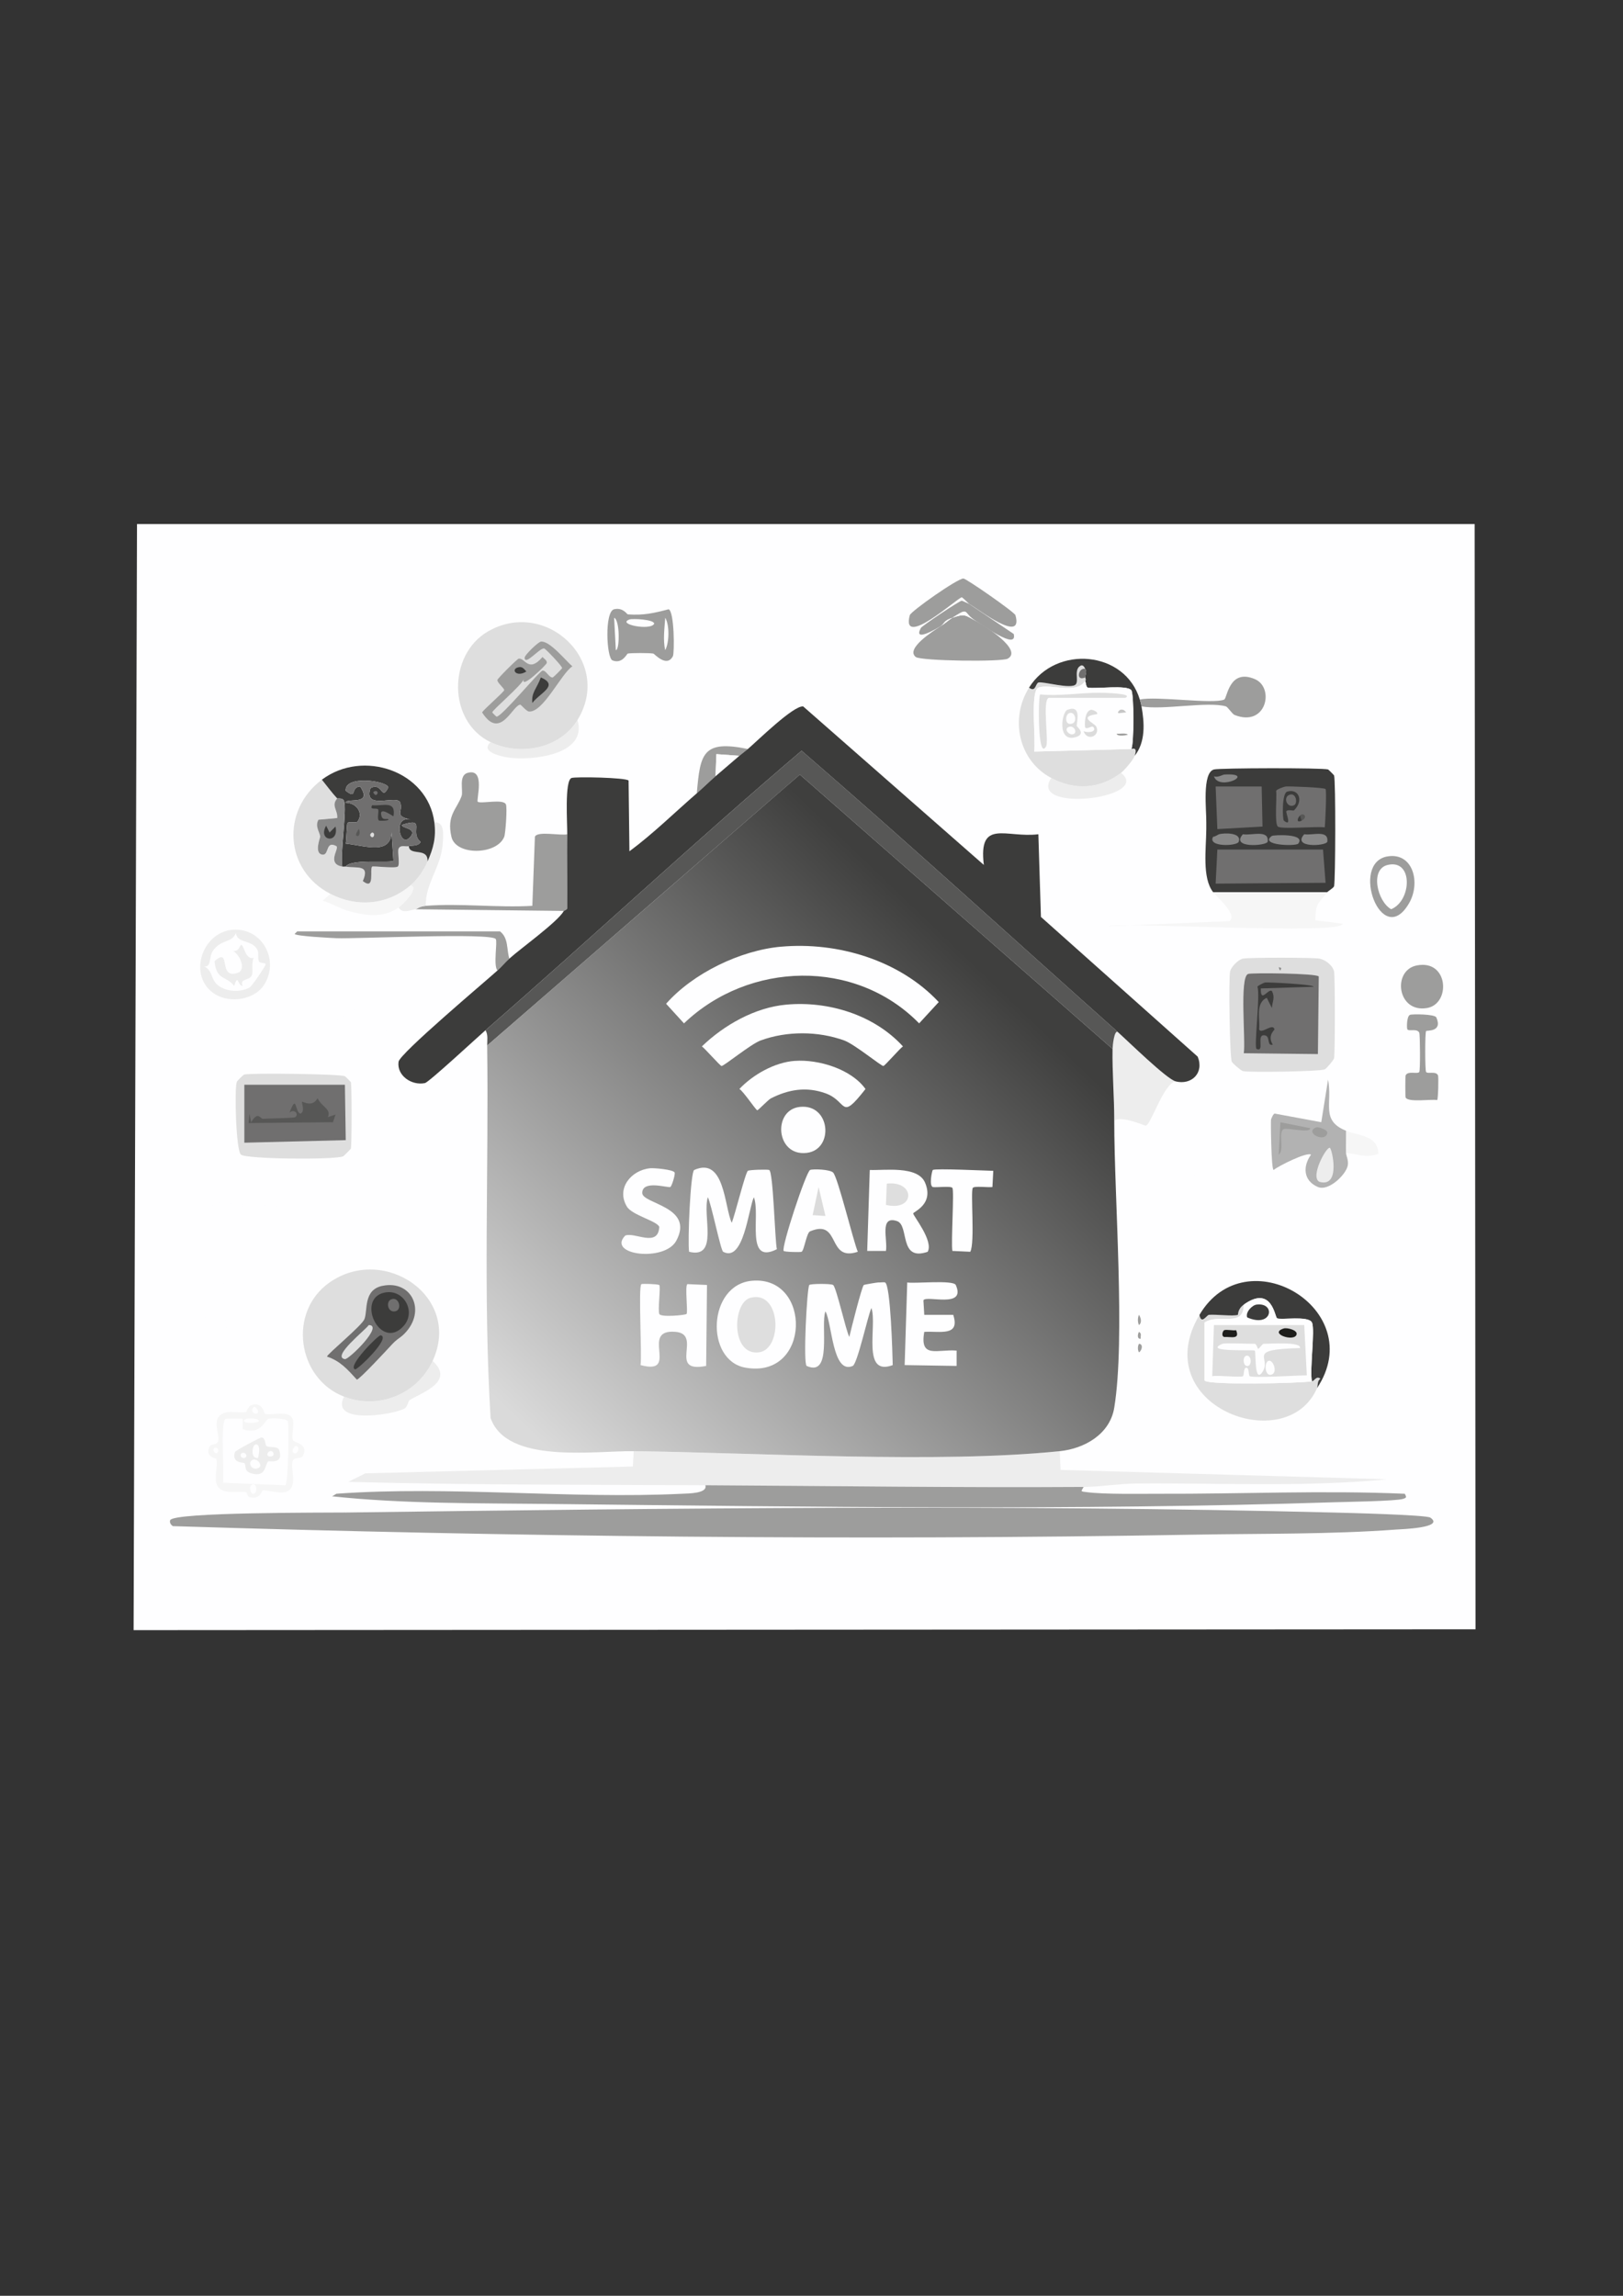 <?xml version="1.0" encoding="UTF-8"?>
<svg xmlns="http://www.w3.org/2000/svg" version="1.1" xmlns:xlink="http://www.w3.org/1999/xlink" viewBox="0 0 595.28 841.89">
  <rect x="0" y="0" width="595.28" height="841.89" fill="#333333" stroke="none"/>
  <!-- Generator: Adobe Illustrator 29.5.1, SVG Export Plug-In . SVG Version: 2.1.0 Build 141)  -->
  <defs>
    <style>
      .st0 {
        fill: #fefeff;
      }

      .st1 {
        stroke: #f6f6f6;
      }

      .st1, .st2, .st3, .st4, .st5, .st6, .st7, .st8 {
        stroke-linecap: round;
        stroke-linejoin: round;
      }

      .st1, .st2, .st3, .st4, .st5, .st8 {
        fill: none;
      }

      .st1, .st2, .st3, .st4, .st6, .st7, .st8 {
        stroke-width: 3.16px;
      }

      .st9 {
        fill: #706f6f;
      }

      .st10 {
        fill: #f6f6f6;
      }

      .st2 {
        stroke: #c6c6c6;
      }

      .st11 {
        fill: #1d1d1b;
      }

      .st12 {
        fill: #fff;
      }

      .st3 {
        stroke: #b2b2b2;
      }

      .st13 {
        fill: #dedede;
      }

      .st4 {
        stroke: #ededed;
      }

      .st14 {
        fill: #3c3c3b;
      }

      .st5 {
        stroke: #1d1d1b;
        stroke-width: 5.11px;
      }

      .st15 {
        fill: #9d9d9c;
      }

      .st6 {
        stroke: #9e9e9e;
      }

      .st6, .st7, .st16 {
        fill: #575756;
      }

      .st7 {
        stroke: #9d9d9c;
      }

      .st17 {
        fill: url(#Unbenannter_Verlauf_80);
      }

      .st18 {
        fill: #dbdbdb;
      }

      .st19 {
        display: none;
      }

      .st20 {
        fill: #ededed;
      }

      .st8 {
        stroke: #dadada;
      }

      .st21 {
        fill: #b2b2b2;
      }

      .st22 {
        fill: #c6c6c6;
      }

      .st23 {
        fill: #878787;
      }
    </style>
    <linearGradient id="Unbenannter_Verlauf_80" data-name="Unbenannter Verlauf 80" x1="373.55" y1="368.83" x2="209.43" y2="539.64" gradientUnits="userSpaceOnUse">
      <stop offset="0" stop-color="#3f3f3e"/>
      <stop offset="1" stop-color="#dadada"/>
    </linearGradient>
  </defs>
  <g id="Ebene_1" class="st19">
    <g id="Generatives_Objekt">
      <g>
        <g>
          <path class="st14" d="M296.5,248.68l3.18.64,53.75,39.12v213.07c-.52.34-1.16,1.42-1.59,1.59-1.47.57-30.84.49-31.48-.95l-.95-51.84h-43.25l-.95,51.2h-33.07v-213.71l54.38-39.12Z"/>
          <g>
            <path class="st12" d="M287.6,345.36l21.31.95c-.68,3.78,1.56,20.08-1.59,21.31-1.28.5-20.15.22-20.67-.95l.95-21.31Z"/>
            <path class="st12" d="M286.96,308.47h20.99l.95,20.67c-.6,1.35-20.88,2.3-21.94.95v-21.63Z"/>
            <path class="st12" d="M290.78,382.89c4.82-.48,12.85,1.37,18.13.95-.68,3.78,1.56,20.08-1.59,21.31-1.28.5-20.15.22-20.67-.95v-20.35c1.2.04,3.42-.88,4.13-.95Z"/>
            <polygon class="st12" points="319.4 345.36 340.07 346.32 339.11 367.62 318.44 367.31 319.4 345.36"/>
            <path class="st12" d="M255.79,345.36l21.31.95c-.68,3.78,1.56,20.08-1.59,21.31-.93.36-19.46.5-20.04-.32l.32-21.94Z"/>
            <polygon class="st12" points="255.79 308.47 277.1 309.43 276.15 330.1 255.48 329.78 255.79 308.47"/>
            <polygon class="st12" points="318.76 308.47 340.07 308.79 339.11 330.1 318.44 329.78 318.76 308.47"/>
            <path class="st12" d="M321.94,382.89c1.25-.27,17.6.21,18.13.95l-.95,21.31-20.67-.95v-20.35c1.21-.06,2.62-.76,3.5-.95Z"/>
            <path class="st12" d="M264.7,382.89c1.24-.08,12.08.22,12.4.95-.68,3.77,1.56,20.08-1.59,21.31-.93.36-19.46.5-20.04-.32v-20.99c3.03-.04,6.26-.77,9.22-.95Z"/>
          </g>
        </g>
        <g>
          <path class="st14" d="M377.91,320.56c17.84-.35,35.94.49,53.75.95l-1.59,181.59-68.37-.32v-181.27c5.34.02,10.93-.85,16.22-.95Z"/>
          <path class="st12" d="M386.18,412.15h29.26c.56.4.59,12.98.32,13.67-1.26,3.25-24.94.83-29.58,1.59v-15.26Z"/>
          <polygon class="st12" points="385.55 356.18 415.44 356.18 415.76 369.85 386.18 370.8 385.55 356.18"/>
          <polygon class="st12" points="386.18 384.16 415.44 384.16 415.76 397.84 386.18 398.79 386.18 384.16"/>
          <path class="st12" d="M385.55,440.77h29.89c.53.38.59,12.34.32,13.04-1.26,3.25-24.94.83-29.58,1.59l-.64-14.63Z"/>
        </g>
        <g>
          <polygon class="st14" points="165.48 320.56 233.85 321.51 232.26 503.1 163.89 501.51 165.48 320.56"/>
          <g>
            <path class="st12" d="M190.92,411.51c14.89-.95,21.55-3.39,18.13,14.31-.61,1.37-26.53,2.28-28.3,1.59-2.98-1.16-1.04-11.76-1.59-14.95,3.91-.08,7.9-.71,11.77-.95Z"/>
            <path class="st12" d="M180.11,440.13c4.63.76,28.31-1.66,29.58,1.59.61,1.57.3,12.91-1.59,13.67h-27.99v-15.26Z"/>
            <path class="st12" d="M179.47,468.12h29.26c.56.4,1.05,12.42.32,13.67-1.95,3.32-23.94.78-28.94,1.59l-.64-15.26Z"/>
            <path class="st12" d="M186.47,355.54c6.88-.65,14.64.48,21.63,0,2.02.75,1.58,12.77.95,13.67-2.35,3.37-23.67.75-28.94,1.59-1.18-.61-1.37-13.73-.95-14.31.21-.3,6.22-.85,7.31-.95Z"/>
            <path class="st12" d="M179.47,384.16h29.26c1.12.58,1.39,11.92.95,13.04-1.26,3.25-24.94.83-29.58,1.59l-.64-14.63Z"/>
          </g>
        </g>
      </g>
      <path class="st5" d="M424.02,541.04c124.28-94.37,105.07-283.46-34.98-353.29C248.19,117.52,81.19,228.49,88.83,385.43c7.63,156.71,182.81,251.37,316.04,168.97"/>
    </g>
  </g>
  <g id="Ebene_2">
    <g id="Generatives_Objekt1" data-name="Generatives_Objekt">
      <polygon class="st0" points="50.25 192.17 540.87 192.17 541.19 597.48 49 597.79 50.25 192.17"/>
      <g>
        <g>
          <path class="st15" d="M126.5,554.66c118.81-1.59,243.93-3.02,362.5,0,4.46.11,34.14.84,35.62,1.87,5.43,3.76-10.58,4.23-12.5,4.37-23.76,1.78-49.76,1.45-73.75,1.87-124.92,2.21-250.2.77-375-3.12-.68-.5-1.29-1.32-.94-2.19,1.2-2.99,56.88-2.72,64.06-2.81Z"/>
          <path class="st20" d="M388.69,532.16l.31,6.87,119.69,3.44c-30.41,2.99-61.51,1.27-92.19,1.56-6.18.06-12.89,1.21-19.06,1.25-46.12.29-92.53-.38-138.75-.62-43.64-.23-87.31-.07-130.94-1.25l6.25-3.12,98.12-2.5.31-5.62c46.61.59,111.5,4.58,156.25,0Z"/>
          <path class="st15" d="M397.44,545.29c-1.02,1.76-1.11,1.6.94,1.87,6.49.89,19.72.6,26.87.62,29.95.11,60-1.31,90,0,.68,1.27.67,1.44-.62,1.87-2.46.83-21.45,1.11-25.62,1.25-94.05,3.04-192.64,1.68-286.87.62-26.61-.3-54.42-.02-80.31-2.81l1.56-.94c41.63-2.99,85.7,2.02,126.87,0,2.14-.1,9.41-.08,8.44-3.12,46.21.25,92.63.92,138.75.62Z"/>
        </g>
        <path class="st10" d="M486.81,327.16c-2.81,4.03-4.36,3.42-4.37,10.31l10,1.25c0,4.31-79.73-.73-85.94.94l44.37-1.87c3.37-2.16-4.87-9.24-5.94-10.62h41.87Z"/>
        <path class="st0" d="M85.25,464.66c7.36-2.74,6.13,9.08,7.19,10.94.95,1.67,2.04-.47,3.12.62,3.23,3.25,4.53,17.29.31,20.94-2.43-.04.28-4.23.31-4.69s-1.25-.16-1.25-.62c0-.55,1.91-.08,1.87-.62-.04-.61-3.12-4.5-1.25-6.87-1.61,1.63-2.64-.37-2.81-.31-1.23.4-2.61,8.29-2.19,9.69.19.62,6.94,7.68,2.81,9.06-1.27.43-12.91.17-13.44-.94.23-1.81,1.69-5.3,2.5-6.87.57-1.11,2.54-.24,2.5-1.25,0-.24-1.27-1.04-1.25-1.25.19-2.11,1.28-3.55,1.25-3.75-.04-.26-1.74-.51-1.87-1.25-.12-.64-.5-7.19-.94-7.19-.96,3.6.5,8.81-3.12,3.75-.59,2.18.36,10.16-4.06,7.81-.14-.38-.15-7.63,0-8.12.46-1.53,3.78-2.78,3.75-3.12-.02-.2-1.89-.66-1.87-1.25.1-4.08,3.08-2.3,3.75-3.12,1-1.24,1.47-10.37,4.69-11.56Z"/>
        <path class="st0" d="M272.12,217.79c.28.01,1.63,1.89,1.87,1.87,1.93-.1,5.38-1.9,6.87-1.87,2.21.03,1.74,1.82,2.5,1.87.26.02,2.7-2.05,5-1.25,3.18,2.52-2.19,8.8,4.37,7.5,1.88-.37,3.01-4.32,6.25-3.12,1.81.78,3.03,12.36-.62,12.5-1.54.06-5.35-6.46-10-3.75-1.5,3.86,1.69,1.46,3.44,3.44-5.56-.69-3.36,4.97-9.06,3.44-1.37-.37-1.94-2.34-2.5-2.5-3.51-1-3.34,2.15-4.37,2.5-5.16,1.74-5.28-2.39-5.62-2.5s-10.55-.27-5.62-1.87c1.77-.58,4.97,1.05,6.56-.94-5.2.07-2.34-9.94-3.12-13.75.38-.67,3.85-1.57,4.06-1.56Z"/>
        <path class="st20" d="M409.94,378.41c3.82,3.4,17.96,17.3,21.25,18.12-4.43.8-9.09,16.08-10.94,16.25-.6.05-8.53-3.72-11.56-1.87,0-8.67-.78-17.68-.62-26.25.02-1.23.61-6.9,1.87-6.25Z"/>
        <path class="st15" d="M208.06,305.92c-.17,9.05.13,18.13,0,27.19-.14.53-1.21.87-1.25.94l-54.37-.62c.56-.1,1.33-1.06,3.75-1.25,12.55-1,26.36.75,39.06,0l.94-25.31c.77-2.25,9.45-.34,11.87-.94Z"/>
        <path class="st15" d="M171.5,283.42c6.79-1.91,3,10.21,3.75,10.62,1.43.78,9.36-1.2,10.31.94.52,1.16-.13,10.62-.62,11.87-2.66,6.71-17.78,7.03-19.37,0-1.81-7.96,1.98-10.01,3.75-15,.65-1.84-1.24-7.47,2.19-8.44Z"/>
        <path class="st0" d="M244,249.67l45.31,1.56-43.44.94c-1.51,1.07.9,27.23-.31,30.94-.95,2.91-8.79,3.27-10.31.31.84-4.56,2.52,4.2,7.19-.94l1.56-32.81Z"/>
        <path class="st15" d="M186.81,351.54c-1.49,1.35-2.82,2.98-4.37,4.37-1.59-2,.11-10.51-.62-11.56-1.67-2.4-51.39-.01-58.44-.31-2.19-.09-14.85-.73-15.31-1.56l.94-.94h74.37c3.21,2.47,2.36,6.6,3.44,10Z"/>
        <path class="st20" d="M126.19,512.16c12.57,4.85,26.84-.83,32.5-13.12,8.11,7.54-3.54,11.48-8.44,14.37-.5.29-.81,2.58-1.87,3.12-4.75,2.45-27.45,5.85-22.19-4.37Z"/>
        <g>
          <path class="st15" d="M517.12,372.16c.78-.35,9.14-.3,9.69.94,2.42,5.45-3.51,4.67-3.75,5-.43.61-.43,14.38,0,15,.58.84,3.62-.46,4.37,1.25.25.58.06,8.8-.31,9.06-2.02-.41-10.73.94-11.56-.94-.16-.37-.16-7.75,0-8.12.79-1.79,4.37-.35,5-1.25.41-.59.29-13.72,0-14.37-.75-1.71-3.78-.41-4.37-1.25-.26-.37-.29-4.77.94-5.31Z"/>
          <path class="st15" d="M519.62,354.04c11.74-2.32,12.57,14.15,3.75,15.62-10.95,1.83-12.79-13.83-3.75-15.62Z"/>
        </g>
        <path class="st0" d="M121.5,522.79c.54-.41,4.87,8.79,7.5,0,3.09-.6,1.7,3.19,2.5,3.75,3.57,2.53,5.13-5.5,10-3.75,1.16.42,2.06,5.76,6.87,3.75,1.71-.71-.42-3.56,4.37-3.12,2.9.27,4.35,5.61,7.5,3.12,1.52-1.2.59-2.71,1.25-3.12,2.12-1.32,6.43,2.01,5.94,4.69-.41,2.23-43.32,2.01-45.31.94-.61-.33-1.45-5.27-.62-6.25Z"/>
        <path class="st20" d="M156.19,332.16c-2.42.19-3.19,1.15-3.75,1.25-2.33.4-4.75,1.72-6.25-.62,1.3-.92,7.83-7.27,4.37-8.12,2.74-2.33,4.78-5.43,6.25-8.75,2.16-4.9,3.21-8.87,2.5-14.37,3.84-.29,3.24,4.73,3.12,7.19-.41,9.13-6.51,15.02-6.25,23.44Z"/>
        <path class="st20" d="M385.56,285.29c8.56,4.56,17.72,4.13,25.62-1.87,11.68,9.29-34.31,14.9-25.62,1.87Z"/>
        <path class="st0" d="M130.25,370.29c3.19-.52,7.74,3.87,11.25,0l1.56,1.56c-.23,1.44.7,5.21-.94,5.94-5.09,2.25-4.69-2.91-5-3.12s-7.19-.21-7.5,0c-.9.63.54,4.21-1.25,5-.56.24-11.23.16-11.56-.31-1.07-7.9,1.66-8.77,8.44-7.81,3.81,4.59-10.21.45-6.56,5.31.27.36,7.19.56,7.81.31,2.02-.81-1.84-5.97,3.75-6.87Z"/>
        <path class="st20" d="M179.94,272.17c10.68,5.11,25.37,2.49,31.87-8.12,3.84,12.89-16.96,14.95-25.31,13.75-2.9-.42-10.54-2.16-6.56-5.62Z"/>
        <path class="st10" d="M146.19,332.79c-5.89,4.17-12.65,2.86-18.44,1.25-2.95-.82-6.39-2.87-9.37-3.75l2.81-2.5c9.84,5.04,20.92,4.05,29.37-3.12,3.46.85-3.07,7.2-4.37,8.12Z"/>
        <path class="st15" d="M274.31,274.67c-1.01.86-2.12,1.65-3.12,2.5l-8.44-.62-.31,8.12c-2.3,1.98-4.55,4.23-6.87,6.25,1.26-14.49,2.05-19.68,18.75-16.25Z"/>
        <path class="st10" d="M493.69,422.79c-.06-2.7.04-5.43,0-8.12,4.72,1.91,11.66,1.57,11.87,8.44-4.53,1.67-7.47.07-11.87-.31Z"/>
        <path class="st0" d="M442.44,301.54c-.02.83,0,1.67,0,2.5-4.31.86-14.26-1.15-17.81,0-1.13.36-1.21,6.08-3.12,5.62-.58-.14-1.61-2.97-1.56-3.44.77-6.94,17.31-4.41,22.5-4.69Z"/>
        <path class="st0" d="M437.12,420.91c5.81-2.09,5.79,10.29,1.25,10-5.1-.32-1.87-9.78-1.25-10Z"/>
        <path class="st0" d="M447.12,420.91c1.97.59,1.83,8.31.62,10-7.69-1.02-4.41-11.13-.62-10Z"/>
        <path class="st0" d="M271.19,277.17c-2.91,2.48-5.85,5.01-8.75,7.5l.31-8.12,8.44.62Z"/>
        <g>
          <path class="st21" d="M493.69,414.66c.04,2.7-.06,5.43,0,8.12.02,1.03,1.02,2.73.62,4.69-.67,3.3-6.99,9.49-10.94,7.81-5.4-2.29-5.59-7.62-2.5-11.87-1.63-1.03-11.82,4.12-13.75,5.62-.87-.3-1.06-17.52-.94-18.44.02-.13.86-2.55,1.56-2.19l16.87,3.12,2.5-15.62c1.67,8.81-2.78,14.96,6.56,18.75Z"/>
          <path class="st20" d="M487.75,420.91c.79.26,4.12,14.65-3.75,12.5-3.68-1.64,2.45-12.93,3.75-12.5Z"/>
          <path class="st15" d="M469.62,411.54l10.94,2.19c.02,1.98-8.37-.27-9.69.31-2.24.99.38,7.73-1.87,9.37l.62-11.87Z"/>
          <path class="st15" d="M482.75,413.41c.59-.24,4.42.8,4.06,2.19-.95,3.63-8.6-.34-4.06-2.19Z"/>
        </g>
        <g>
          <path class="st15" d="M358.06,227.79c2.82,1.52,17.26,10.51,11.56,13.75-2.16,1.23-31.88.86-33.75-.62-3.87-3.08,6.54-9.58,9.06-11.25,1.67-.99,2.86-2.17,4.37-3.12,4.64-1.55,4.4-1.1,8.75,1.25Z"/>
          <path class="st15" d="M355.56,221.54c-.17-.09-2.53-2.5-2.81-2.5-1.3,0-22.42,19.19-19.06,6.56.38-1.43,17.63-13.59,19.69-13.44,1.16.09,18.74,12.32,19.06,13.44,3.11,10.92-14.16-2.66-16.87-4.06Z"/>
          <path class="st15" d="M355.56,221.54l16.25,10.94c1.51,6.25-11.61-3.45-13.75-4.69-5.27-3.04-2.07-5.49-8.75-1.25-3.36,1.12-2.7,2.01-4.37,3.12-1.37.81-10.18,6.11-7.19.62.43-.79,14.1-9.93,15-10,.15-.01,2.34,1.03,2.81,1.25Z"/>
          <path class="st0" d="M358.06,227.79c-4.35-2.35-4.11-2.8-8.75-1.25,6.68-4.24,3.48-1.79,8.75,1.25Z"/>
          <path class="st0" d="M349.31,226.54c-1.51.96-2.7,2.13-4.37,3.12,1.68-1.11,1.02-2,4.37-3.12Z"/>
        </g>
        <g>
          <path class="st15" d="M225.25,223.42c3.26-.75,4.71,1.85,5,1.87,5.7.44,9.61-.45,15-1.87,2.14.96,2.13,16.08,1.56,17.19-2.27,4.38-6.75-.86-7.19-.94-1.44-.25-7.97-.26-9.37,0-.33.06-1.98,3.95-5.62,2.5-2.18-.87-2.97-17.93.62-18.75Z"/>
          <path class="st0" d="M230.87,227.17c1.12-.41,9.13-.02,9.06,1.56-1.25,2.64-13.88.18-9.06-1.56Z"/>
          <path class="st0" d="M225.25,226.54c2.17.88,2.07,11.88.62,11.87l-.62-11.87Z"/>
          <path class="st0" d="M244,226.54c1.62,2.76,1.47,9.08,0,11.87-.9-3.57-.26-8.19,0-11.87Z"/>
        </g>
        <g>
          <path class="st15" d="M509,314.04c9.34-1.46,12.13,9.75,7.81,17.19-10.02,17.27-21.89-14.98-7.81-17.19Z"/>
          <path class="st0" d="M509,317.17c9.41-2.19,8.8,13.19,1.25,16.25-5.02-2.75-7.95-14.69-1.25-16.25Z"/>
        </g>
        <g>
          <path class="st14" d="M431.19,396.54c-3.29-.83-17.43-14.72-21.25-18.12-38.62-34.39-76.81-69.3-115.94-103.12-39.29,33.42-77.03,68.66-115.94,102.5-2.87,2.5-20.75,19.07-22.19,19.37-4.84,1.03-10.39-2.72-9.69-7.81.42-3.02,31.49-29.15,36.25-33.44,1.56-1.4,2.88-3.03,4.37-4.37,4.14-3.74,17.85-13.56,20-17.5.04-.07,1.11-.4,1.25-.94.13-9.06-.17-18.14,0-27.19.07-3.7-1.04-19.61,1.56-20.62,1.4-.54,20.05-.17,20.94.94l.31,25.94c8.72-6.46,16.5-14.15,24.69-21.25,2.33-2.02,4.58-4.27,6.87-6.25,2.9-2.49,5.84-5.02,8.75-7.5,1-.85,2.11-1.64,3.12-2.5,3.43-2.92,16.8-16.1,20.31-15.62l66.25,58.12c-2.09-17.14,8.24-9.77,20-11.25l.94,30.31,57.5,51.25c2.44,5.94-2.24,10.54-8.12,9.06Z"/>
          <path class="st16" d="M409.94,378.41c-1.27-.65-1.85,5.02-1.87,6.25l-114.69-100.62-114.69,99.37c-.03-1.88.4-3.9-.62-5.62,38.91-33.84,76.64-69.08,115.94-102.5,39.13,33.83,77.32,68.73,115.94,103.12Z"/>
          <g>
            <path class="st17" d="M408.06,384.66c-.15,8.57.63,17.58.62,26.25-.01,28.21,4.14,80.03,0,105.31-1.6,9.78-11,15.02-20,15.94-44.75,4.58-109.63.59-156.25,0-14.56-.18-46.59,4.83-52.5-12.19-2.74-45.12-.63-91.12-1.25-136.56l114.69-99.37,114.69,100.62Z"/>
            <g>
              <path class="st0" d="M286.5,347.16c20.72-1.85,43.44,4.94,57.81,20.31l-7.19,7.81c-23.38-23.89-62.49-22.75-86.25,0l-6.56-7.19c9.86-11.19,27.24-19.6,42.19-20.94Z"/>
              <path class="st0" d="M288.37,368.41c15.49-1.41,32.24,3.75,42.81,15.31-1.17.79-6.68,7.19-7.19,7.19-.86,0-10.6-8.01-14.37-9.37-9.61-3.46-21.02-3.51-30.62,0-3.65,1.33-13.52,9.47-14.37,9.37-.51-.05-6.04-6.38-7.19-7.19,8.14-7.84,19.45-14.27,30.94-15.31Z"/>
              <path class="st0" d="M254.62,429.04c11.16-4.97,11.01,13.25,13.75,19.37,1.08-2.36,4.99-18.41,5.94-19.06.56-.39,7.26-.56,7.81-.31,1.51.67,2.07,25.55,2.81,29.06-11.74,5.93-5.88-12.74-8.44-19.06-1.97,4.26-3.74,24.05-11.25,20-.91-.49-4.4-17.81-5.62-20-2.1,6.64,4.12,22.7-6.87,20-.61-3.49.5-29.39,1.87-30Z"/>
              <path class="st0" d="M322.12,470.29c.71.04,2.14-.17,2.5,0,2.05.97,2.73,26.42,2.81,30.31-11.54,4.29-5.61-14.55-7.81-20.94-1.32,2.75-5.13,20.49-6.87,21.25-7.45,3.24-7.54-15.81-10-20-1.89,4.82,2.66,24.25-6.87,20-1.36-.6.08-28.48.94-29.69.35-.49,7.94-.56,8.75,0,1.18.81,4.69,16.75,5.94,19.06.54-2.38,4.56-18.43,5.31-19.06.21-.17,5.04-.95,5.31-.94Z"/>
              <path class="st0" d="M235.25,470.91c.31-.22,5.59-.07,6.56.31.57.8-.6,8.97,0,10.62.49,1.33,9.7.42,10,0,.59-.84-.69-10.22.31-10.94l7.19.31-.31,29.69c-14.37,2.82-1.13-11.64-11.25-12.5-13.41-1.14,1.85,16.13-12.81,12.19.59-3.63-.9-28.83.31-29.69Z"/>
              <path class="st0" d="M291.5,389.04c8.72-.64,20.73,3.01,25.94,10.31-9.47,12.1-6.39,4.51-14.69,1.56-7.08-2.52-13.56-1.39-20,1.87-.99.5-4.67,4.41-5,4.37-.51-.05-5.23-7.14-6.56-7.81,4.95-5.24,12.91-9.77,20.31-10.31Z"/>
              <path class="st0" d="M332.75,470.29c2.57.49,16.93-1.03,17.81.94,3.94,8.81-11,3.56-11.87,5.62l.31,5.31h10.62c2.66,8.12-5.04,5.87-10.62,6.25-1.77,9.98,4.83,6.27,11.87,6.87v5.62l-19.06-.31.94-30.31Z"/>
              <path class="st0" d="M238.37,428.41c1.44-.15,8.53.45,9.06,1.56.32.66-1.04,5.05-1.56,5.31-.87.43-10.31-2.72-10.31,2.19,0,4.07,19.24,4.93,12.5,17.5-4.25,7.93-25.65,5.28-18.75-1.87,3.49-1.4,12.01,4.48,12.5-3.12-.47-2.14-9.94-4.3-11.87-7.5-4.05-6.7,1.62-13.38,8.44-14.06Z"/>
              <path class="st0" d="M342.12,429.04c.9-.64,19.37.26,22.19.31l-.31,5.94c-1.33.24-6.64-.46-7.19.31-.92,1.3.85,20.26-.94,23.44l-6.56-.31c-.55-3.04.73-22.1,0-23.12-.55-.77-5.85-.08-7.19-.31-1.43-.58-.25-6.07,0-6.25Z"/>
              <path class="st0" d="M293.37,405.91c11.32-1.22,12.63,15.69,2.5,16.87-11.34,1.33-12.59-15.78-2.5-16.87Z"/>
              <g>
                <path class="st0" d="M275.87,469.66c22.01-1.88,21.58,36.2-2.5,31.87-14.85-2.67-13.83-30.48,2.5-31.87Z"/>
                <path class="st13" d="M275.25,475.91c11.3-2.93,11.91,18.89,3.12,20-10.4,1.32-9.78-18.27-3.12-20Z"/>
              </g>
              <g>
                <path class="st0" d="M319,429.04c5.37.23,17.64-1.68,20.31,4.69,3.33,7.94-4.27,10.58-4.37,11.25-.11.76,7.56,10.05,5.31,14.06-10.68,3.7-6.64-9.71-11.25-11.25-6.58-2.2-3.34,6.91-4.06,10.94h-6.87l.94-29.69Z"/>
                <path class="st13" d="M325.25,434.04c10.53-1.18,10.57,10.35-.31,7.81l.31-7.81Z"/>
              </g>
              <g>
                <path class="st0" d="M297.12,429.04c1.17-.44,7.25-.22,8.44.94,1.77,1.73,7.35,25,9.06,29.06-11.48,3.83-6.11-12.26-17.5-7.5-1.32.55-2.16,7.03-3.12,7.5-.45.22-6.25.08-6.56-.31-.99-1.21,8.23-29.13,9.69-29.69Z"/>
                <polygon class="st18" points="300.25 435.29 302.75 445.91 298.06 445.6 300.25 435.29"/>
              </g>
            </g>
          </g>
        </g>
        <g>
          <path class="st13" d="M211.81,264.04c-6.51,10.61-21.2,13.24-31.87,8.12-15.76-7.55-15.75-32.08-.94-40.62,21.2-12.23,45.98,11.02,32.81,32.5Z"/>
          <g>
            <path class="st15" d="M198.37,235.29c3.21-.41,8.95,6.81,11.56,9.06-4.15,2.73-10.73,17.05-15.94,16.56-.91-.09-2.92-2.5-3.12-2.5-2.84,0-7.37,13.39-14.06,2.81.89-1.29,8.08-7.55,8.12-8.12.06-.72-2.61-2.76-2.5-3.75.06-.55,7.27-7.73,7.81-7.81,2.34-.36,3.61,5.39,8.75-.62.5.68,1.67,1.13,1.56,2.19-.07.65-9.76,10.01-8.44,5.94-.78,2.28-11.56,11.35-11.56,12.19,0,.11,1.45,1.55,1.56,1.56,1.81.2,15.69-16.71,16.87-16.87,1.35-.18,2.36,2.65,3.75,2.5.24-.03,3.41-3.2,3.44-3.44.07-.69-6.08-7.1-6.56-7.19-1.7-.31-6.96,6.44-7.19,3.44-.08-1.01,4.99-5.82,5.94-5.94Z"/>
            <path class="st14" d="M198.37,248.42c6.89,2.98-.46,5.73-3.12,9.37-.42-3.9,1.62-5.2,3.12-9.37Z"/>
            <path class="st14" d="M190.25,244.67c1.45-.3,1.95.73,2.81,1.56-3.69,2.37-5.96-.92-2.81-1.56Z"/>
          </g>
        </g>
        <g>
          <path class="st13" d="M123.69,292.79c-2.32,2.67.28,4.31,0,7.19l-6.87.62c-1.44,2.44.59,4.71.62,6.25,0,.37-2.38,6.32.94,6.56,2.38.18,1.02-5.34,5-3.12,1.28.71-3.8,6.44,2.19,7.5.39.07.86-.07,1.25,0,3.93.76,9.04-1.03,6.25,5.31,4.64,3.65,2.39-4.42,3.44-5.31.36-.3,8.32.75,9.37,0,.92-.65-.17-5.47.31-6.56.7-1.58,2.8-.61,3.75-.94.29,3.82,7.13.24,6.87,5.62-1.46,3.32-3.51,6.42-6.25,8.75-8.45,7.18-19.53,8.16-29.37,3.12-16.79-8.59-18.19-30.58-3.12-41.87,1.81,2.22,3.66,4.78,5.62,6.87Z"/>
          <g>
            <path class="st14" d="M159.31,301.54c.71,5.5-.34,9.47-2.5,14.37.25-5.38-6.59-1.8-6.87-5.62,1.13-.39,3.31.21,4.37-1.56-4.41-3.43,2.4-9.26-6.87-6.25-.3,1.33,5.74,1.13,3.12,4.37-3.91,4.84-6.66-8.12,0-6.25-6.29-1.6-2.59-2.74-3.75-6.25-1.05-3.16-13.68,3.07-10.94-5.31,4.49-2.5,3.95,5.01,6.56-.31-.42-2.36-16.09-4.64-15.62,1.25,4.41,3.45,1.48-1.37,5.31-1.56,4.79,7.28-5.28,3.94-5.31,5.94,3.82.03,6.63,3.69,4.37,6.87-.58.81-3.17-.19-3.75.62-.22.31-.38,6.38-.62,7.5,8.77,1.11,18.58,4.86,16.56-7.81l.94,14.06c-.76,1.07-15.56-.84-17.5,2.19-.39-.07-.86.07-1.25,0-.89-4.41,1.76-20.84.62-24.06-.45-1.27-2.41-.84-2.5-.94-1.96-2.09-3.82-4.66-5.62-6.87,15.1-11.32,38.84-3.11,41.25,15.62Z"/>
            <path class="st9" d="M137.12,290.29c1.61-.85,1.8,1.12.62,1.25-.07,0-1.26-.91-.62-1.25Z"/>
          </g>
          <g>
            <path class="st9" d="M149.94,310.29c-.95.33-3.05-.65-3.75.94-.48,1.09.61,5.91-.31,6.56-1.06.75-9.02-.3-9.37,0-1.05.89,1.2,8.97-3.44,5.31,2.79-6.34-2.32-4.56-6.25-5.31,1.94-3.02,16.74-1.12,17.5-2.19l-.94-14.06c2.02,12.68-7.79,8.92-16.56,7.81.24-1.12.41-7.19.62-7.5.58-.81,3.17.19,3.75-.62,2.25-3.19-.56-6.84-4.37-6.87.04-2,10.11,1.34,5.31-5.94-3.84.19-.91,5.02-5.31,1.56-.46-5.89,15.2-3.61,15.62-1.25-2.61,5.33-2.07-2.18-6.56.31-2.74,8.38,9.89,2.15,10.94,5.31,1.16,3.51-2.54,4.65,3.75,6.25-6.66-1.87-3.91,11.09,0,6.25,2.62-3.24-3.42-3.05-3.12-4.37,9.27-3.01,2.47,2.82,6.87,6.25-1.06,1.78-3.25,1.17-4.37,1.56Z"/>
            <path class="st14" d="M136.5,295.29c3.94.39,8.86-1.92,7.81,4.06-1.15-.63-5.5-3.79-4.37,0,.53,1.79,2.59.5,2.5,1.25-.05.4-3.23.46-3.44.31-.81-.58.05-3.28-.31-4.06s-3.35.45-2.19-1.56Z"/>
            <path class="st16" d="M131.5,304.04c.59.23.65,2.97-.62,2.5-.84-.31.33-1.81.62-2.5Z"/>
            <path class="st13" d="M136.5,305.29c1.48.18.39,2.8-.62,1.25-.41-.63.56-1.26.62-1.25Z"/>
          </g>
          <g>
            <path class="st23" d="M125.56,317.79c-5.99-1.06-.91-6.79-2.19-7.5-3.98-2.21-2.62,3.3-5,3.12-3.32-.25-.93-6.19-.94-6.56-.04-1.54-2.06-3.81-.62-6.25l6.87-.62c.28-2.88-2.32-4.52,0-7.19.09.1,2.05-.34,2.5.94,1.14,3.22-1.52,19.66-.62,24.06Z"/>
            <path class="st14" d="M119.62,302.79l1.25,2.5,2.19-2.19c1.43,6.47-6.68,5.37-3.44-.31Z"/>
          </g>
        </g>
        <g>
          <path class="st13" d="M455.87,351.54c1.96-.46,25.99-.44,28.12,0s4.78,2.42,5.31,4.69c.39,1.66.39,30.33,0,31.87-.18.7-2.81,3.79-3.44,4.06-1.75.77-27.82,1.18-30,.62-.7-.18-3.79-2.81-4.06-3.44-.79-1.82-1.2-30.67-.62-33.12.4-1.73,2.96-4.29,4.69-4.69Z"/>
          <polygon class="st23" points="469 354.66 469.94 354.98 469.62 355.91 469.31 355.6 469 354.66"/>
          <g>
            <path class="st9" d="M457.75,357.16c1.25-.48,25.41-.25,25.94.94l-.31,28.44-27.19-.31c.75-4.55-1.63-27.82,1.56-29.06Z"/>
            <path class="st14" d="M464,360.29c.88-.15,17.81.67,17.81,1.56l-19.37.62c-.15,5.67,2.71-.1,4.06.94,1.28,2.52.16,3.78,0,6.25l-1.87-3.75c-4.26,1.81-2.42,7.82-2.81,11.56.74,2.01,5.08-2.54,5.62,0,.07.32-2.7,2.2-.62,5.62-2.46.68-.53-3.64-3.44-3.44-2.44.17.47,6.35-2.5,5-1.04-.47,1.43-20,.31-22.81.19-.47,2.48-1.5,2.81-1.56Z"/>
          </g>
        </g>
        <g>
          <path class="st0" d="M69.62,376.54c2.4,1.47,15.11-.13,15.94.94,3.05,3.94-13.49,1.26-14.37,2.5v60.62l39.06,2.19-41.56-.94.94-65.31Z"/>
          <g>
            <path class="st13" d="M89.62,394.04c2.18-.62,35.24-.22,36.87.62.23.12,2.14,2.04,2.19,2.19.38,1.16.35,23.21,0,24.37-.06.19-2.61,2.72-2.81,2.81-3.01,1.32-35.54,1.06-37.5-.62-1.83-1.57-2.4-23.63-1.56-26.56.17-.58,2.42-2.7,2.81-2.81Z"/>
            <g>
              <polygon class="st9" points="89.62 397.79 126.5 397.79 126.81 418.1 89.62 419.04 89.62 397.79"/>
              <path class="st16" d="M116.5,402.79c1.65,3.26,5.1,3.96,3.75,6.87l2.81-.94-.94,2.81-30.94.31.31-3.44.62,3.12c2.62-4.3,3.28-1.17,4.37-1.25,1.95-.14,11.44-.22,11.87-.62,1.45-1.37-.74-3.15-2.19-1.56,2.84-7.49,1.87-.24,4.06.31,1.89-.93.17-4.17.62-4.37.31-.14,3.62,2.21,5.62-1.25Z"/>
            </g>
          </g>
        </g>
        <g>
          <path class="st20" d="M86.5,340.91c10.31.11,15.92,11.79,10.31,20.31-3.6,5.47-12.44,6.71-17.81,3.44-10.65-6.49-4.84-23.88,7.5-23.75Z"/>
          <g>
            <path class="st0" d="M86.5,342.16c.61,3.95,5.61,2.28,7.81,5.94.79,1.32.07,3,.62,4.37.42,1.03,2.68.33,2.5,1.25-.11.56-4.92,7.89-5.94,8.44-3.31,1.79-8.24,1.55-11.25-.62-3.19-2.32-1.88-5.26-5.31-7.19,2.65.52,1.64-3.45,3.12-5.62,3.06-4.47,7.01-2.78,8.44-6.56Z"/>
            <path class="st20" d="M88.37,346.54c.99-.6,1.58,5.74,4.69,4.69-.93,1.75-.2,5.04-.62,6.25-.82,2.33-4.69,1.13-3.44,4.06-2-.1-1.53-4.76-3.12,0-3.03-3.91-6.49-1.84-7.19-9.06,6.46-5.73.75,7.45,9.06,4.06,2.41-1.96-.06-6.46-2.19-7.81,2.19.16,2.3-1.88,2.81-2.19Z"/>
          </g>
        </g>
        <g>
          <path class="st13" d="M158.69,499.04c-5.66,12.29-19.93,17.97-32.5,13.12-17.19-6.63-20.71-31.1-5.31-41.87,20.02-14.02,48.64,5.25,37.81,28.75Z"/>
          <g>
            <path class="st9" d="M140.25,471.54c10.74-2.27,16.27,9.18,8.12,17.5-1.7,1.73-2.55,1.75-4.69,4.06-1.48,1.61-11.91,12.89-12.81,12.81-3.38-3.73-6.09-6.83-10.94-8.44.13-.96,12.81-11.33,13.75-13.75,1.25-3.24-.48-10.7,6.56-12.19Z"/>
            <path class="st13" d="M135.25,485.91c5.67.02-7.35,12.74-8.75,12.5-5.08-.85,7.48-10.61,8.75-12.5Z"/>
            <path class="st14" d="M139.62,489.66c3.95.83-8.55,12.77-9.37,12.5-3.11-1,8.55-12.68,9.37-12.5Z"/>
            <g>
              <path class="st14" d="M140.87,474.04c7.17-1.62,11.9,6.94,7.19,12.19-8.48,9.43-17.6-9.83-7.19-12.19Z"/>
              <path class="st9" d="M143.37,476.54c3.05-1.42,4.43,4.18,1.25,4.37-2.51.15-3.05-3.54-1.25-4.37Z"/>
            </g>
          </g>
        </g>
        <g>
          <path class="st14" d="M486.81,327.16h-41.87c-4.1-5.28-2.54-15.84-2.5-23.12,0-.83-.02-1.67,0-2.5.1-4.18-1.64-18.16,2.81-19.37,2.02-.55,39.88-.65,41.87,0,.15.05,2.14,2.04,2.19,2.19.63,1.93.52,38.66,0,40.62-.16.62-2.25,1.83-2.5,2.19Z"/>
          <g>
            <polygon class="st9" points="446.5 311.54 485.25 311.54 486.19 323.73 445.87 324.04 446.5 311.54"/>
            <polygon class="st9" points="445.87 288.42 462.75 288.42 463.06 303.1 446.5 304.04 445.87 288.42"/>
            <path class="st23" d="M455.87,305.92c3.03.6,9.76-1.93,9.06,2.81-.71,1.48-13.74,2.42-9.06-2.81Z"/>
            <path class="st23" d="M478.37,305.92c2.97.54,9.12-1.82,8.44,2.81-.75,1.57-13.04,2.27-8.44-2.81Z"/>
            <path class="st23" d="M447.12,305.92c1.89-.52,8.51-.68,7.19,2.81-.76,1.6-11.55,1.95-9.37-1.87.82-.06,1.86-.85,2.19-.94Z"/>
            <path class="st23" d="M466.5,306.54c.5-.35,12.55-1,9.69,2.81-.81,1.07-14.6.67-9.69-2.81Z"/>
            <path class="st23" d="M449,284.04c12.17-.73-1.98,6.34-3.75.62,1.21.61,3.34-.6,3.75-.62Z"/>
            <g>
              <path class="st9" d="M471.5,288.42c.86-.14,14.26.34,14.69.94s-.08,12.2-.31,14.06c-2.77-.49-15.8.79-17.19-.31-1.29-1.02-.31-10.94-.62-13.12.28-.6,2.87-1.47,3.44-1.56Z"/>
              <path class="st16" d="M477.44,300.92l-.62-1.87c1.2-1.27,3.09.63.62,1.87Z"/>
              <path class="st14" d="M477.44,300.92c-1.97,1-1.74-.7-.62-1.87l.62,1.87Z"/>
              <g>
                <path class="st14" d="M472.12,290.29c4.09-1.23,6.24,3.18,2.5,6.87-.28.27-2.21-.42-2.81.31-.35.43,2.27,6.07-.94,3.44-.44-.36-.82-10,1.25-10.62Z"/>
                <path class="st9" d="M472.75,291.54c2.57-1.22,3.4,3.01,1.87,3.75-2.45,1.18-4.08-2.7-1.87-3.75Z"/>
              </g>
            </g>
          </g>
        </g>
        <g>
          <path class="st15" d="M417.75,492.79c1.72.07,1.03,2.56,0,3.12-.51-.77-.52-2.32,0-3.12Z"/>
          <path class="st15" d="M417.75,482.16c.65.97,1.22,2.82,0,3.75-.52-.99-.52-2.75,0-3.75Z"/>
          <path class="st15" d="M417.75,488.41c1.1.64.53,1.42.62,2.5-1.28.25-1.21-1.55-.62-2.5Z"/>
          <g>
            <path class="st13" d="M456.19,478.41c-.03,8.69-8.89,3-14.37,6.56v21.25c.8,1.8,35.45,1.05,39.37.31,1.01-.19,1.62-2.14,3.12-.94-1.26.69-.88,2.57-1.25,3.44-11.17,25.79-62.76,6.45-43.12-26.87.64,3.77,2.67.07,3.44,0,2.55-.24,8.95.59,10.62,0,.2-.07-.19-2.05,2.19-3.75Z"/>
            <path class="st14" d="M483.06,509.04c.37-.87-.01-2.74,1.25-3.44-1.51-1.21-2.11.75-3.12.94-.91-3.98,1.2-18.99,0-21.56s-11.57-.82-12.81-1.56c-.79-.48-1.94-12.35-12.19-5-2.37,1.7-1.98,3.68-2.19,3.75-1.67.59-8.08-.24-10.62,0-.77.07-2.8,3.77-3.44,0,17.04-28.92,62.3-1.95,43.12,26.87Z"/>
            <g>
              <path class="st0" d="M481.19,506.54c-3.93.73-38.58,1.49-39.37-.31v-21.25c5.49-3.56,14.35,2.13,14.37-6.56,10.25-7.35,11.4,4.52,12.19,5,1.24.75,11.56-1.11,12.81,1.56s-.91,17.58,0,21.56Z"/>
              <path class="st14" d="M460.87,478.41c7.15-.92,5.83,8.77-3.44,4.69-.7-1.93,1.84-4.48,3.44-4.69Z"/>
              <g>
                <path class="st13" d="M445.25,485.91h33.12l.94,18.44c-2.9,0-19.74,1.04-20.94.31-.5-.3-.13-3.12-1.25-3.12s-.75,2.82-1.25,3.12c-.95.57-9.32-.43-11.25,0l.62-18.75Z"/>
                <g>
                  <path class="st0" d="M448.37,492.79c.95-.4,9.8.03,11.87,0,.6,0,1.03,1.84,1.25,1.87.2.03,1.64-1.88,1.87-1.87,1.94.03,14.09-.91,13.44,1.56-20.26.52-10.2,3.38-13.75,8.75-3.09,4.67-2.34-7.48-2.81-7.81-.62-.44-19.42.68-11.87-2.5Z"/>
                  <path class="st11" d="M470.87,487.16c1.18-.36,5.12.58,4.69,2.19-.79,2.95-10.48-.4-4.69-2.19Z"/>
                  <path class="st0" d="M465.25,499.04c1.67-.6,3.44,4.11,1.25,5-2.58,1.05-2.98-4.38-1.25-5Z"/>
                  <path class="st11" d="M449,487.79c.92-.33,3.19.23,4.37,0,1.49,3.57-1.83,2.34-4.37,2.5-1.25-.43-.43-2.34,0-2.5Z"/>
                  <path class="st0" d="M457.12,497.16c1.8-.44,2.18,3.37.62,3.75-1.8.44-2.18-3.37-.62-3.75Z"/>
                </g>
              </g>
            </g>
          </g>
        </g>
        <g>
          <path class="st13" d="M398.06,245.29c-2.6-.68-3.68,4.87,0,3.12.41,1.4-.02,1.19,0,1.25-3.42,5.22-12.93.85-17.19,2.5-3.13,1.22-.86,19.49-1.56,23.44l35.62-.94c2.08-.61,1.72,1.02,1.25,2.5s-3.88,5.4-5,6.25c-7.9,6.01-17.07,6.43-25.62,1.87-12.07-6.43-15.22-21.82-8.12-33.12,2.46,1.88,2.32-1.51,3.44-1.87,1.56-.51,12.18,2.67,13.75.62,1.12-1.46-.91-5.58,1.87-6.87.9-.23,1.22.66,1.56,1.25Z"/>
          <path class="st14" d="M418.06,256.54c.3.99.43,1.4.62,2.5,1.09,6.06,1.54,13.05-2.5,18.12.47-1.48.83-3.11-1.25-2.5,1.01-1.48,1.02-20.3,0-21.56-1.65-2.06-13.01-.39-15.94-.94-.64-.16-.78-1.87-.94-2.5-.02-.06.41.15,0-1.25-.19-.64.79-1.76,0-3.12-.34-.59-.66-1.48-1.56-1.25-2.78,1.3-.75,5.42-1.87,6.87-1.57,2.04-12.19-1.14-13.75-.62-1.11.37-.98,3.76-3.44,1.87,9.88-15.76,35.25-13.58,40.62,4.37Z"/>
          <path class="st15" d="M418.69,259.04c-.2-1.1-.33-1.51-.62-2.5,5.89-1.37,26.86,1.78,30.94,0,1.12-.49,1.75-11.54,11.25-7.5,7.35,3.13,4.21,17.84-7.5,13.12-.76-.31-2.48-2.94-3.12-3.12-6.61-1.92-23.23,1.44-30.94,0Z"/>
          <path class="st9" d="M398.06,245.29c.79,1.36-.19,2.48,0,3.12-3.68,1.75-2.6-3.81,0-3.12Z"/>
          <g>
            <path class="st0" d="M414.94,274.67l-35.62.94c.7-3.95-1.57-22.22,1.56-23.44,4.26-1.65,13.77,2.72,17.19-2.5.16.63.3,2.34.94,2.5,2.92.55,14.29-1.12,15.94.94,1.02,1.27,1.01,20.08,0,21.56Z"/>
            <path class="st13" d="M403.37,254.04c.71,0,12.77.18,9.37,1.87h-28.12c-2.39,1.06.13,15.94-.94,17.81-3.14,5.52-2.92-18.29-2.19-19.06,7.25.68,14.7-.64,21.87-.62Z"/>
            <path class="st18" d="M400.25,260.29c.5-.04,2.42.67,2.19,1.56-7.4,1.09-.94,3.25-.31,4.69,1.48,3.42-3.5,5.43-4.69,1.56,1.29.74,4.64.42,3.75-1.25-.61-1.15-2.19.74-3.12,0-.3-.24-.45-6.34,2.19-6.56Z"/>
            <path class="st22" d="M410.87,260.29c1.01-.26,1.6.19,2.19.94l-2.81.31c-.62-.31.47-1.21.62-1.25Z"/>
            <path class="st15" d="M409.62,269.04c1.3.13,2.89-.34,4.06.31,0,.28-4.14.9-4.06-.31Z"/>
            <g>
              <path class="st13" d="M391.5,260.29c5.4-2,3.32,4.56,3.44,5.94.02.29,3.55,2.87-.31,4.06-7,2.16-5.25-9.21-3.12-10Z"/>
              <path class="st0" d="M392.12,261.54c2.18-.89,3.12,3.04,1.25,3.75-2.9,1.1-2.8-3.12-1.25-3.75Z"/>
              <path class="st0" d="M392.12,266.54c1.79-.53,2.93,1.79,1.87,2.5-1.65,1.12-4.16-1.83-1.87-2.5Z"/>
            </g>
          </g>
        </g>
        <g>
          <path class="st10" d="M92.12,515.29c4.38-1.43,4.69,2.99,5,3.12,2.04.92,9.05-1.68,10.31,2.19.52,1.59-.55,6.18,0,7.5.42,1.02,5.84,1.25,3.75,5.62-.73,1.53-3.04.35-3.75,1.87-1.25,2.68,2.4,10.18-2.81,11.56-2.25.6-7.05-.78-8.12-.62-.82.12-.62,3.43-5,2.5-.76-.16-.98-1.84-1.25-1.87-3.37-.48-9.68,1.42-10.94-3.44-.56-2.17.61-6.75,0-8.75-.09-.28-4.15-.56-2.5-4.37.55-1.26,2.59-.62,3.12-1.87.86-2.02-1.45-6.16,0-8.75,1.99-3.55,7.28-1.56,10.31-2.19.15-.03.94-2.19,1.87-2.5Z"/>
          <g>
            <path class="st0" d="M90.25,520.29c.2-.12,4.78-.53,4.69.94-1.2.92-7.55.79-4.69-.94Z"/>
            <path class="st0" d="M92.12,544.66c2.19-1.69,2.55,3.4.62,3.12-.86-.13-1.41-2.52-.62-3.12Z"/>
            <path class="st0" d="M108.37,530.29c2.33,0,.32,4.15-.94,2.19-.38-.59.48-2.19.94-2.19Z"/>
            <path class="st0" d="M93.37,515.91c.47-.05,2.34,2.36.62,2.5-1.9.16-1.8-2.37-.62-2.5Z"/>
            <path class="st0" d="M79,530.91c1.38.08,1.22,1.56.62,1.87-1.21.63-1.91-1.95-.62-1.87Z"/>
            <g>
              <path class="st0" d="M82.75,520.29c.29-.13,5.97-.14,6.25,0v3.75c6.59,2.48,8.24-3.32,9.37-3.75.87-.33,6.65-.28,7.19.94.48,1.07.25,22.91-.94,23.44l-22.81-.94c.52-3.17-1.07-22.55.94-23.44Z"/>
              <g>
                <path class="st20" d="M95.87,527.16c1.62,0,1.32,2.79,1.87,3.12,1.18.72,4.14-.13,4.69,1.56,1.72,5.3-3.69,3.72-4.06,4.06-1.29,1.19-.67,6.09-6.25,4.37-2.89-.89-1.65-2.88-2.5-3.75-.22-.22-4.81.11-3.44-4.06.17-.52,9.14-5.31,9.69-5.31Z"/>
                <path class="st0" d="M94,529.66c1.68.25.93,4.02.62,5-2.97.38-2.17-5.23-.62-5Z"/>
                <path class="st0" d="M92.75,535.29c1.6-.62,4.03,2.3,1.87,3.12-2.52.97-3.93-2.32-1.87-3.12Z"/>
                <path class="st0" d="M99,532.16c1.28-.35,1.97,1.62.62,1.87-2.3.44-1.68-1.59-.62-1.87Z"/>
                <path class="st0" d="M89,532.79c1.47-.24,1.85,1.67.62,1.87-1.47.24-1.85-1.67-.62-1.87Z"/>
              </g>
            </g>
          </g>
        </g>
      </g>
    </g>
  </g>
  <g id="Ebene_3" class="st19">
    <g id="Generatives_Objekt2" data-name="Generatives_Objekt">
      <path class="st12" d="M47.01,305.52l204.74.27.13,189.72-207.27.13-.4-188.92c.54-1.55,1.68-.52,2.79-1.2Z"/>
      <g>
        <g>
          <g>
            <path class="st14" d="M97.4,348.86c-.61-.56-.49-.17-.27-.93.29-1.01,1.41-3.36,1.33-4.39h12.1l.13,5.18c-.38.54-11.54-.22-13.29.13Z"/>
            <path class="st14" d="M93.94,351.79v11.03l-5.18.13c-.25-.17-.14-4.34-.13-5.05.02-1.67.53-3.47.27-5.18,1.42.1,3.82-.29,5.05-.93Z"/>
            <g>
              <path class="st16" d="M98.46,343.54c.08,1.03-1.04,3.38-1.33,4.39-.22.76-.34.37.27.93-1.46.29-2.09,2.21-3.46,2.92-1.24.64-3.63,1.03-5.05.93.27,1.71-.24,3.52-.27,5.18-.23-1,.31-4.26,0-4.92-.21-.44-5.98-1.48-7.18-6.12-3.37-13.11,16.14-14.32,17.02-3.32Z"/>
              <path class="st11" d="M88.76,340.88c5.12-.97,5.59,6.31,1.6,6.91-4.83.73-5.51-6.17-1.6-6.91Z"/>
            </g>
          </g>
          <g>
            <path class="st14" d="M197.91,343.54l.53.4.8,4.92c-1.75-.4-13.16.43-13.56-.13l.13-5.18h12.1Z"/>
            <path class="st14" d="M207.75,352.85v9.97l-5.18.13c-.51-.36.2-9.45-.13-10.9,1.89.07,3.26.99,5.32.8Z"/>
            <g>
              <path class="st16" d="M207.75,352.85c-2.06.2-3.43-.72-5.32-.8-.15-.65-2.54-3.04-3.19-3.19l-.8-4.92-.53-.4c1.07-1.23,1.11-2.98,2.13-4.39,3.17-4.36,10.38-4.33,13.56,0,3.75,5.1.7,13.07-5.85,13.69Z"/>
              <path class="st11" d="M206.02,340.88c5.01-.92,5.61,6.2,1.6,6.91-4.76.84-5.58-6.18-1.6-6.91Z"/>
            </g>
          </g>
        </g>
        <g>
          <g>
            <path class="st14" d="M98.73,458.41l-.53-.4-.8-4.92c1.76.35,12.91-.41,13.29.13l-.13,5.18h-11.83Z"/>
            <path class="st14" d="M93.94,449.9c-.92-.5-4.35-.38-5.32-1.33v-9.44l5.18-.13.13,10.9Z"/>
            <g>
              <path class="st16" d="M93.94,449.9c.96.52,1.93,2.89,3.46,3.19l.8,4.92.53.4c-1.28.97-1.37,3-2.39,4.39-7.43,10.03-21.89-4.21-12.1-11.83,1.12-.87,4.15-1.45,4.39-2.39.97.95,4.4.83,5.32,1.33Z"/>
              <path class="st11" d="M88.49,454.15c4.61-1.11,6.23,5.23,2.66,6.65-5.1,2.03-6.61-5.7-2.66-6.65Z"/>
            </g>
          </g>
          <g>
            <path class="st14" d="M198.97,453.09c.65.57.45.19.27.93-.16.63-1.11,4.33-1.33,4.39h-12.1l-.13-5.18c.38-.54,11.54.22,13.29-.13Z"/>
            <path class="st14" d="M207.75,449.1c-1.97-.17-3.48.81-5.32.8.36-1.55-.56-10.74.4-11.17.85.12,4.55-.31,4.92.4.5.97-.38,8.3,0,9.97Z"/>
            <g>
              <path class="st16" d="M207.75,449.1c3.18.27,6.96,3.62,7.45,6.78,1.36,8.89-9.51,13.73-14.89,7.18-1.25-1.52-1.28-3.21-2.39-4.65.22-.06,1.17-3.76,1.33-4.39.19-.74.38-.36-.27-.93.67-.13,3.26-2.31,3.46-3.19,1.84,0,3.34-.97,5.32-.8Z"/>
              <path class="st11" d="M205.75,454.15c5.73-1.38,6.01,7.95.27,6.91-3.36-.6-3.28-6.19-.27-6.91Z"/>
            </g>
          </g>
        </g>
        <g>
          <path class="st23" d="M143.8,338.76h8.51l1.73,10.24c.17.37,7.45,2.09,7.84,1.99.68-.17,4.76-8.09,5.85-9.04l7.98,3.19c.85.89-2.59,9.23-2.26,10.5.1.39,6.12,4.6,6.51,4.65.96.13,7.5-5.61,9.04-6.12l6.25,6.25c-.79,1.06-6.38,7.93-6.38,8.51,0,.39,3.92,6.43,4.25,6.65.73.48,9.07-2.24,10.5-2.53.41.12,3.59,7.41,3.59,7.84,0,1.37-8.77,5.34-9.04,6.38-.1.38,1.29,7.46,1.6,7.71.86.73,10.15.66,10.64,1.86v8.24c-.57,1.47-10.05.88-10.9,2.66-.58,1.22-.4,5.58-1.33,7.18l9.04,5.85-3.19,7.71c-1.11,1.06-9.42-2.57-10.5-2.26-.4.11-4.65,6.37-4.65,6.78,0,.88,6.24,7.92,6.12,8.77l-5.98,5.98c-1.07.09-8.21-6.1-8.77-6.12-.41,0-6.67,4.26-6.78,4.65-.3,1.03,2.84,9.39,2.39,10.37-1.28.41-6.73,3.35-7.58,3.32-1.55-.04-4.93-7.74-6.38-9.04-1.21.96-6.74,1.08-7.45,1.6-.89.65-1.05,10.19-2.13,10.64h-8.24c-1.19-.48-1.16-8.58-1.73-9.97-.3-.75-7.44-2.21-8.11-1.99-.55.18-4.57,7.85-5.58,8.77l-8.38-3.59,2.66-10.1c-1.08-.34-6.37-4.66-6.78-4.65-.78.02-7.79,6.37-9.04,6.12l-5.98-6.25c.06-.55,5.72-6.78,6.12-7.98.19-.57-3.97-7.19-4.39-7.31-.87-.25-8.52,2.53-10.1,2.66l-3.59-7.84c.09-1.14,7.8-4.99,9.04-6.12-.89-1.09-1.23-7.25-1.6-7.71-.55-.71-10.31-1.12-10.64-1.86v-8.51l10.24-1.73,1.99-7.84-9.04-5.85,3.19-7.98,10.5,2.26c.36-1.06,4.66-6.37,4.65-6.78-.01-.54-6.44-8.18-6.38-8.77l6.25-5.98c.75-.09,7.84,6.03,8.51,6.12.48.06,7.01-4.32,7.05-5.18.06-1.28-2.82-8.99-2.66-9.57,1.26-.57,6.95-3.6,7.84-3.59,1.63.01,5.33,8.77,6.38,9.04.37.09,7.15-1.35,7.45-1.6.67-.57,1.32-10.31,1.86-10.64Z"/>
          <g>
            <path class="st9" d="M144.06,355.77c43.96-3.26,67.23,51.6,32.97,80.03-31.29,25.97-77.76.57-74.05-39.49,1.91-20.64,20.34-39.01,41.08-40.55Z"/>
            <path class="st23" d="M145.66,358.17c56.5-2.83,60.53,81.96,5.85,85.62-57.74,3.87-61.62-82.83-5.85-85.62Z"/>
            <g>
              <path class="st9" d="M148.32,362.69c51.23.12,49.51,79.49-2.66,76.58-48.15-2.69-46.63-76.7,2.66-76.58Z"/>
              <path class="st12" d="M144.86,365.88c47.36-3.59,51.19,66.34,7.18,70.2-48.23,4.23-51.95-66.8-7.18-70.2Z"/>
              <polygon class="st9" points="156.03 367.47 149.25 396.06 167.33 396.59 140.08 434.48 146.59 406.96 129.57 406.16 156.03 367.47"/>
            </g>
          </g>
        </g>
      </g>
    </g>
  </g>
  <g id="Ebene_4" class="st19">
    <g id="Generatives_Objekt3" data-name="Generatives_Objekt">
      <g>
        <path class="st7" d="M516.49,397.74c.45-.15.89-.25,1.36-.28,6.48-.31,7.64,9.29,1.23,10.48s-8.8-8.16-2.59-10.2Z"/>
        <path class="st6" d="M374.8,397.73c.44-.13.88-.23,1.35-.24,6.37-.18,7.46,9.21,1.17,10.45s-8.87-8.28-2.52-10.2Z"/>
        <path class="st7" d="M445.64,326.87c.45-.14.89-.24,1.36-.26,6.46-.26,7.54,9.32,1.13,10.45s-8.69-8.2-2.49-10.18Z"/>
        <path class="st7" d="M446.08,468.54c6.7-1.49,9.08,8.79,2.28,10.3s-9.03-8.8-2.28-10.3Z"/>
        <g>
          <path class="st11" d="M472.61,386.78c-2.23,2.08-4.33,5.25-7.27,6.01-20.22.43-40.52-.57-60.73,0,1.21-4.41-.67-12.06.32-15.97.2-.8,1.36-1.64,2.06-2.06l77.02.32c-3.46,3.98-7.53,8.09-11.39,11.7Z"/>
          <path class="st23" d="M431.98,425c-.08,2.65-1.2,3.72.28,6.77.05.1.1.21.16.31-.06-.1-.11-.21-.16-.31-1.57,1.57-2,1.02-3.93,1.19-11.16,1.01-23.51-.46-34.79.33l-1.42.25c-1.5-2.57-2.76-5.89-3.95-8.67l1.26-.14c12.86.6,26.44-.81,39.22,0,1.15.07,2.16.49,3.33.26Z"/>
          <path class="st11" d="M443.39,419.89c.03.1.16.18.2.29.41,1.2,2.31,2.64,2.95,3.89,5.29,10.37-9.23,17.12-14.13,8.01-.06-.1-.11-.21-.16-.31-1.47-3.05-.36-4.11-.28-6.77.04-1.14.25-2.3.3-3.46l1.45-.07,9.35-1.52.32-.05Z"/>
          <path class="st11" d="M478.24,405.45c.44-4.26-.25-11.7-.25-16.41,3.92.03,7.78.02,11.7-.05.28,1.57.13,13.93-.51,14.87-1.87,2.73-6.77,1.19-9.62,1.58h-1.33Z"/>
          <path class="st9" d="M443.79,410.5l.1,1.27c.28,1.93-.93,6.57-.49,8.12l-.32.05-9.35,1.52-1.45.07c.12-3.25.05-6.52.18-9.77l.03-1.27c3.77.03,7.54.02,11.31,0Z"/>
          <g>
            <path class="st16" d="M477.99,389.04c0,4.71.7,12.14.25,16.41-.33,3.17-.81,4.3-4.05,5.05-5.45,1.26-23.51-.04-30.4,0-3.77.02-7.54.03-11.31,0-4.06-.03-26.74.55-28.51-.57-3.4-2.16-1.82-12.82-2.03-16.99l1.39-.16c.42,0,.84.01,1.27,0,20.21-.57,40.51.43,60.73,0,2.95-.76,5.05-3.93,7.27-6.01.19,3.92,2.14,2.23,5.38,2.26Z"/>
            <path class="st14" d="M410.46,399.43c5.45,1.02,43.99-1.33,45.86,0,.18.13.29,3.62.16,3.95-.82,2.15-41.03,0-46.02.79v-4.74Z"/>
          </g>
        </g>
      </g>
      <g>
        <path class="st4" d="M508.83,418.19c-6.72,21.94-23.62,39.67-45.96,45.85"/>
        <path class="st4" d="M431.76,332.35c-26.97,6.48-48.55,28.04-55,55.02"/>
        <path class="st2" d="M376.82,417.81c5.86,26.94,28.32,49.45,55.28,55.26"/>
        <path class="st8" d="M385.63,387.41c6.23-21.53,23.4-40.15,45.51-45.53"/>
        <path class="st10" d="M389.5,423.16c13.41.61,27.09-.91,40.82.1,0,0-.2,3.16-.2,3.16l-1.58-.1c-13.39-.82-27.05.7-40.77-.07,0,0,.15-3.16.15-3.16,0,0,1.58.07,1.58.07h0Z"/>
        <path class="st1" d="M385.79,419.13c.71,1.94,1.55,3.84,2.37,5.74,1.19,2.78,2.45,6.1,3.95,8.67,8.66,14.83,22.83,25.86,39.32,30.48"/>
        <path class="st10" d="M393.43,431.71c11.8-.79,23.41.67,34.76-.33.71,0,1.54,0,2.21,0,.3.32,1,1.43,1.29,2.29.11.39.22.69-.02.89-.67-.01-2.34-.02-3.2-.03-11.82,1.02-23.44-.45-34.83.33-2.07.12-2.31-2.98-.22-3.16h0Z"/>
        <path class="st3" d="M477.07,384.6c4.46,2.4,11.32-2.91,12.62,4.4.28,1.57.13,13.93-.51,14.87-1.87,2.73-6.77,1.19-9.62,1.58"/>
        <path class="st3" d="M432.45,411.77c-.13,3.25-.06,6.52-.18,9.77-.04,1.16-.26,2.32-.3,3.46-.08,2.65-1.2,3.72.28,6.77.05.1.1.21.16.31,4.9,9.11,19.41,2.36,14.13-8.01-.64-1.25-2.53-2.69-2.95-3.89l-.2-.29"/>
        <path class="st3" d="M403.34,392.79c.42,0,.84.01,1.27,0,20.21-.57,40.51.43,60.73,0,2.95-.76,5.05-3.93,7.27-6.01,3.85-3.61,7.92-7.73,11.39-11.7,1.47-1.68,6.11-4.82,1.9-6.07l-82.55.19c-1.42.54-1.86,1.69-2.21,3.04-1.16,4.36.59,15.97.82,20.72.2,4.16-1.38,14.83,2.03,16.99,1.77,1.12,24.44.54,28.51.57,3.77.03,7.54.02,11.31,0,6.89-.04,24.96,1.26,30.4,0,3.24-.75,3.72-1.88,4.05-5.05.44-4.26-.25-11.7-.25-16.41v-2.89"/>
        <path class="st3" d="M443.88,411.77c.28,1.93-.93,6.57-.49,8.12"/>
        <polyline class="st3" points="443.39 419.89 443.07 419.94 433.72 421.46"/>
        <path class="st4" d="M463.15,341.9c21.74,5.23,39.79,23.92,45.19,45.48"/>
        <path class="st22" d="M518.85,419.12c-6.57,26.37-28.09,48.25-54.42,55.07-1.67.39-4.27.68-2.94-2.17,26.28-5.99,48.12-27.44,54.6-53.61.47-1.79,3.2-1.13,2.76.7h0Z"/>
        <path class="st2" d="M517.83,388.64c-6.01-28.03-28.65-50.33-56.55-56.61"/>
      </g>
    </g>
  </g>
</svg>